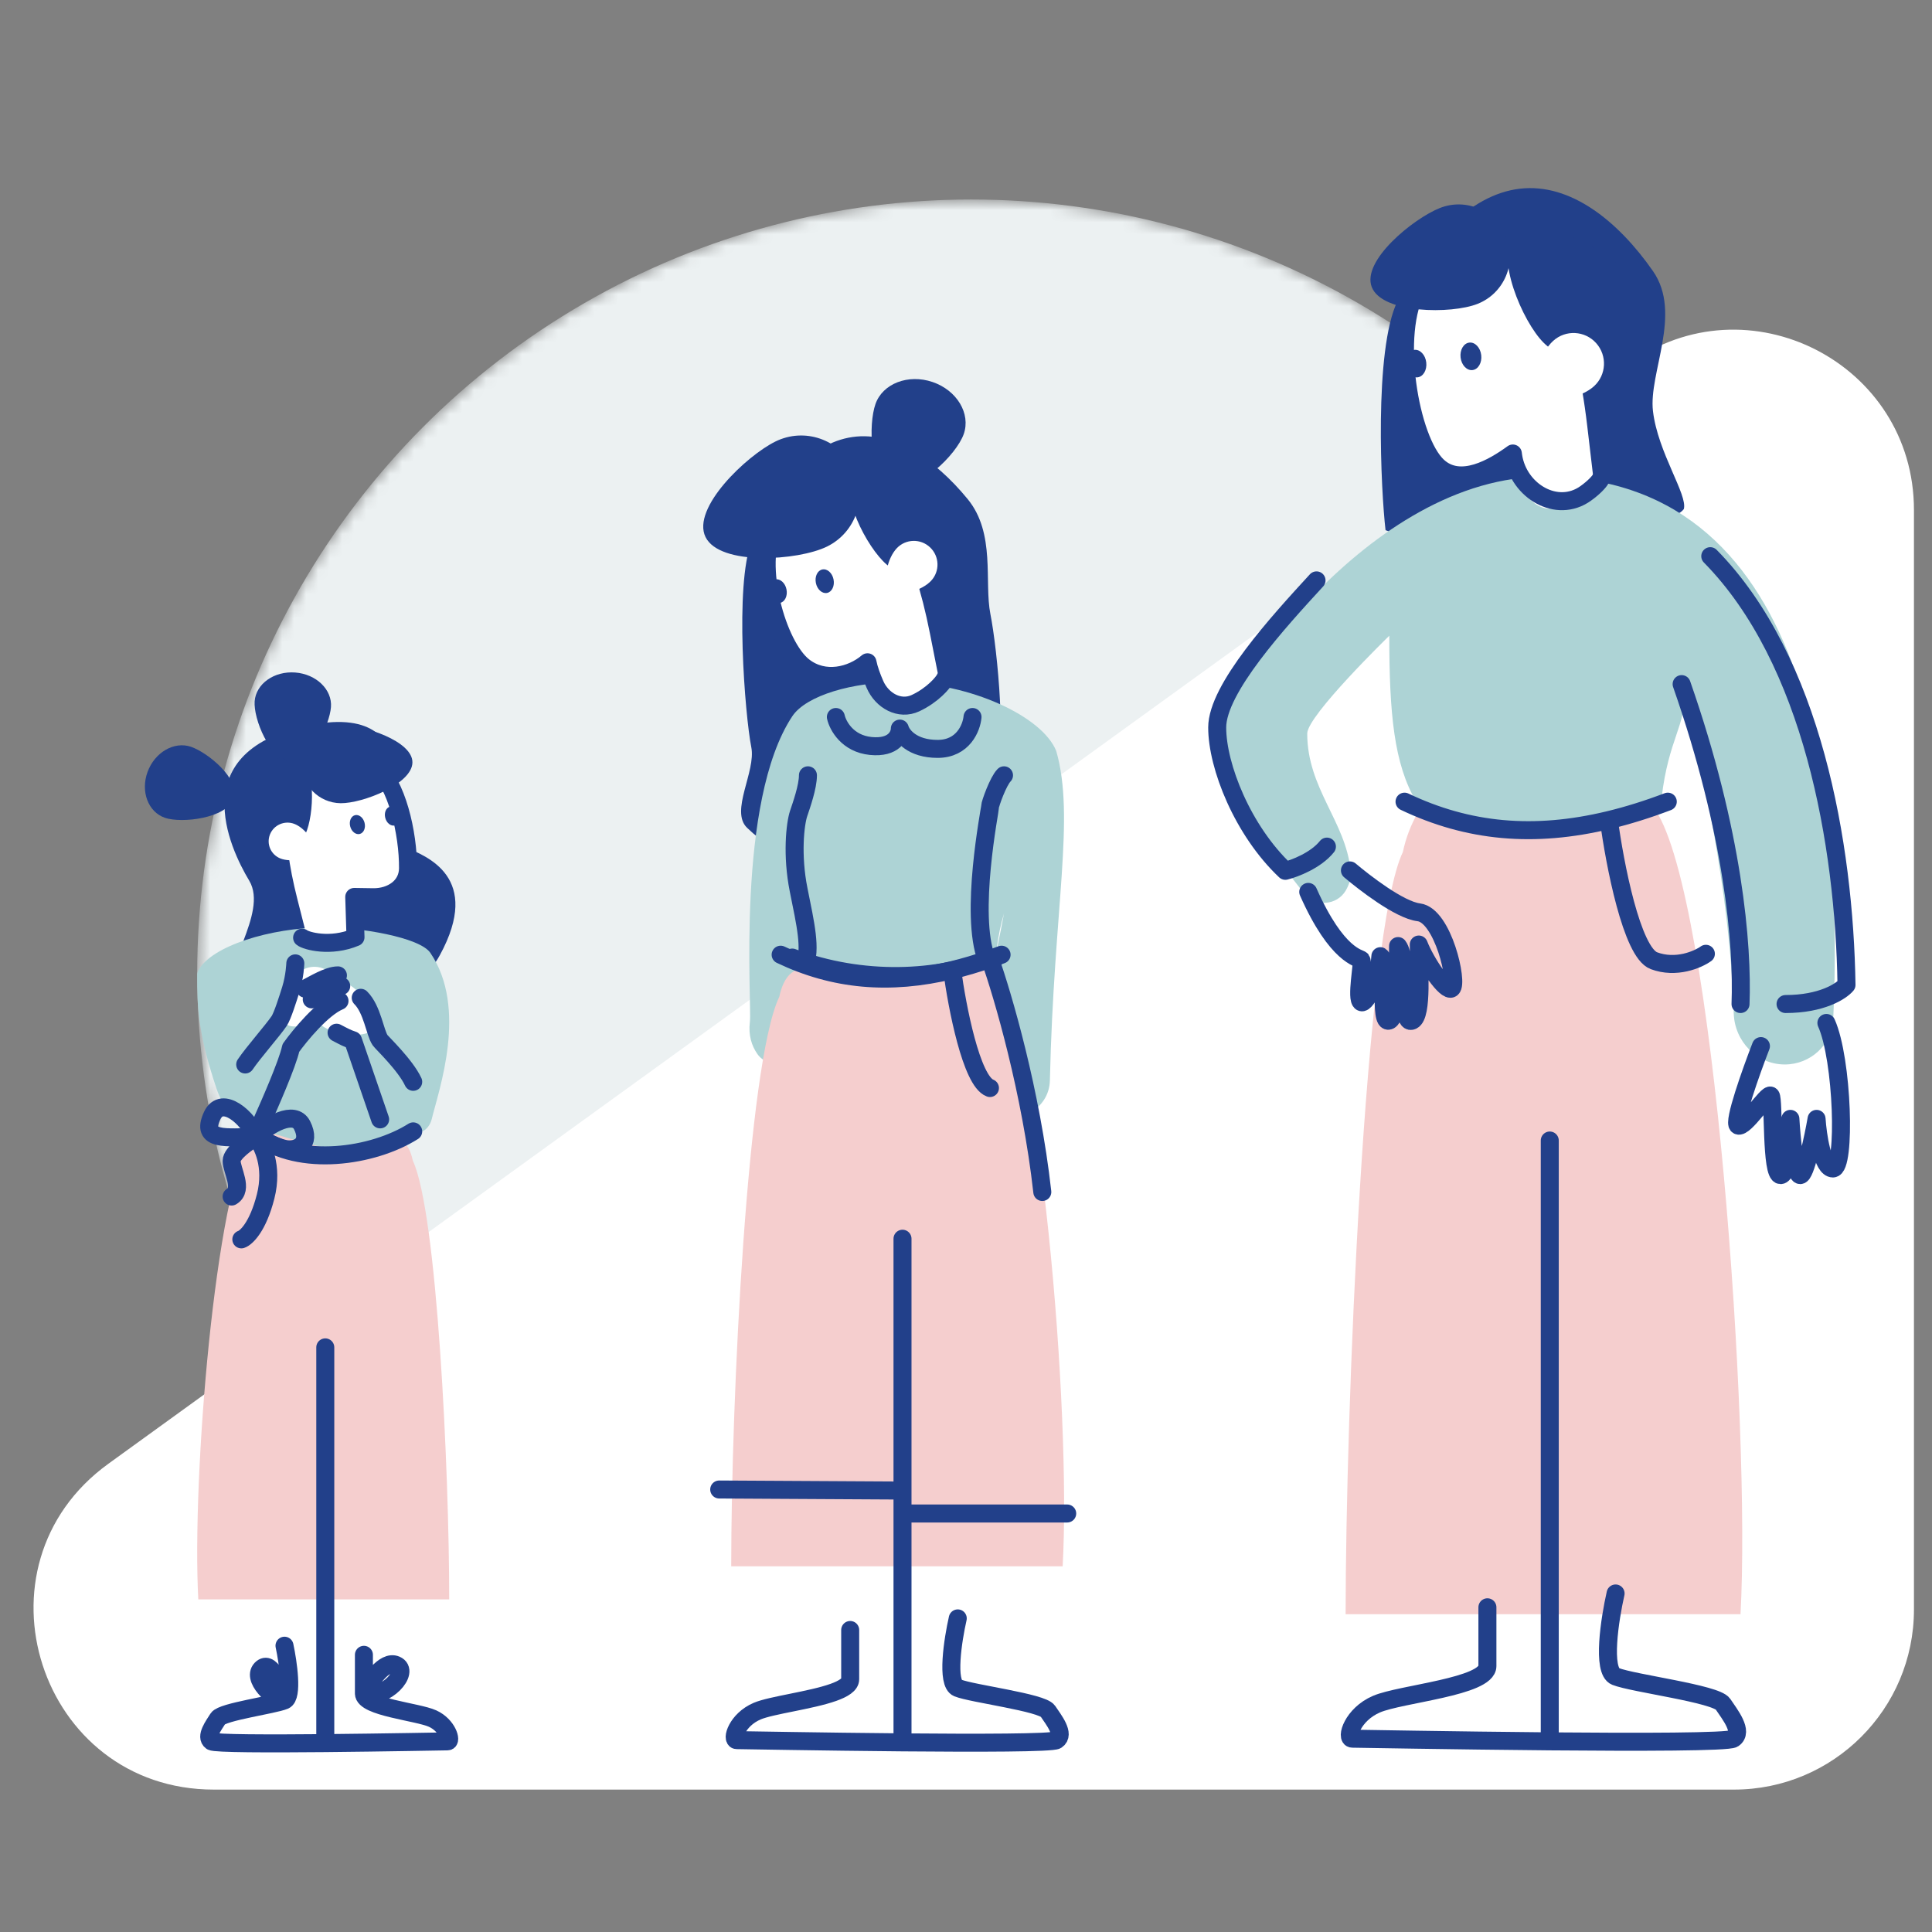 <svg width="161" height="161" viewBox="0 0 161 161" fill="none" xmlns="http://www.w3.org/2000/svg">
<rect x="0" y="0" width="161" height="161" fill="#808080" stroke="none"/>
<g clip-path="url(#clip0_727_15642)">
<mask id="mask0_727_15642" style="mask-type:alpha" maskUnits="userSpaceOnUse" x="16" y="16" width="130" height="130">
<circle cx="80.934" cy="81.125" r="64.5" fill="#ECF1F2"/>
</mask>
<g mask="url(#mask0_727_15642)">
<circle cx="80.934" cy="81.125" r="64.5" fill="#ECF1F2"/>
</g>
<path d="M159.496 42.497C159.496 30.256 145.623 23.169 135.704 30.344L9.031 121.98C-2.754 130.506 3.277 149.133 17.823 149.133H144.496C152.78 149.133 159.496 142.417 159.496 134.133V42.497Z" fill="white"/>
<path d="M145.042 134.52H112.135C112.135 117.808 113.73 77.626 116.906 70.999C118.926 61.491 131.916 58.321 137.978 67.542C142.827 74.918 145.908 119.057 145.042 134.52Z" fill="#F5CECE"/>
<path d="M134.632 132.789C134.151 134.902 133.477 139.243 134.632 139.704C136.075 140.28 143.003 141.145 143.58 142.009C144.158 142.873 145.312 144.314 144.446 144.89C144.026 145.17 136.672 145.178 129.147 145.113M123.951 133.941C123.951 134.998 123.951 137.456 123.951 138.84C123.951 140.568 116.735 141.145 114.714 142.009C112.694 142.873 112.116 144.89 112.694 144.89C112.991 144.89 121.165 145.043 129.147 145.113M129.147 145.113V95.043" stroke="#22408A" stroke-width="1.5" stroke-linecap="round" stroke-linejoin="round"/>
<path d="M137.747 34.258C137.372 31.076 140.22 26.14 137.747 22.59C134.857 18.442 130.884 15.23 126.65 15.726C122.415 16.223 118.783 20.327 116.46 25.086C114.472 29.159 115.088 41 115.462 44.181C121.895 46.808 125.832 42.155 130.959 41.554C134.467 41.143 138.918 44.181 140.315 42.43C140.672 41.263 138.154 37.721 137.747 34.258Z" fill="#22408A"/>
<path d="M152.771 84.9C153.526 67.887 151.568 39.937 128.881 39.723C113.925 39.583 101.751 58.534 101.436 61.127C101.016 64.581 105.606 70.559 108.666 74.439C109.579 75.597 111.406 75.478 112.15 74.204C112.444 73.701 112.613 73.126 112.554 72.546C112.133 68.438 108.936 65.703 108.936 61.127C108.936 59.627 115.774 52.978 115.774 52.978C115.774 59.409 116.156 63.669 118.025 66.812C118.136 66.998 118.31 67.138 118.514 67.212C125.127 69.598 132.232 69.384 137.835 67.316C138.187 67.186 138.427 66.859 138.469 66.485C139.028 61.59 140.59 60.223 140.244 58.027C141.711 63.126 144.179 74.204 144.479 84.447C144.548 86.773 146.403 88.706 148.729 88.706C150.882 88.706 152.676 87.05 152.771 84.9Z" fill="#ADD3D5"/>
<path d="M146.744 87.175C145.926 89.288 144.398 93.569 144.835 93.79C145.38 94.066 147.29 91.034 147.562 91.309C147.835 91.585 147.562 97.924 148.38 97.924C149.035 97.924 149.199 94.8 149.199 93.239C149.29 94.8 149.581 97.924 150.017 97.924C150.453 97.924 151.108 94.8 151.381 93.239C151.472 94.617 151.872 97.373 152.744 97.373C153.835 97.373 153.563 88.278 152.199 85.246" stroke="#22408A" stroke-width="1.5" stroke-linecap="round" stroke-linejoin="round"/>
<path d="M132.847 40.401L132.27 35.499C130.251 18.345 123.791 20.593 118.144 23.74C115.93 27.478 117.433 36.366 119.816 38.571C121.722 40.335 124.529 38.892 126.159 37.707C126.275 38.693 126.686 39.898 127.065 40.85C127.473 41.873 128.481 42.566 129.561 42.356C131.578 41.963 132.615 40.822 132.847 40.401Z" fill="white"/>
<path d="M133.372 39.942C133.256 40.153 132.822 40.631 132.139 41.119C129.752 42.825 126.564 40.933 126.104 38.035C126.09 37.953 126.079 37.872 126.07 37.792C124.458 38.964 121.699 40.601 119.814 38.858C117.457 36.678 115.955 27.681 118.145 23.985" stroke="#22408A" stroke-width="1.5" stroke-linecap="round" stroke-linejoin="round"/>
<path d="M119.975 17.34C117.784 18.215 113.443 21.728 114.317 23.932C115.191 26.135 120.949 26.193 123.141 25.318C125.333 24.444 126.401 21.948 125.527 19.745C124.652 17.542 122.167 16.465 119.975 17.34Z" fill="#22408A"/>
<path d="M134.905 22.17C133.146 20.428 127.964 17.724 126.233 19.489C124.501 21.254 126.876 26.818 128.635 28.56C130.394 30.302 133.224 30.284 134.955 28.52C136.687 26.755 136.664 23.912 134.905 22.17Z" fill="#22408A"/>
<path d="M129.43 28.407C128.392 29.349 127.561 31.642 128.501 32.685C129.44 33.729 131.795 33.129 132.832 32.187C133.87 31.244 133.949 29.634 133.01 28.59C132.07 27.547 130.467 27.464 129.43 28.407Z" fill="white"/>
<path d="M145.044 83.669C145.229 78.758 144.466 69.398 140.136 57.009M117.044 66.805C122.341 69.334 127.823 69.845 134.074 68.338M138.982 66.805C137.29 67.446 135.658 67.957 134.074 68.338M142.522 46.348C151.037 54.992 153.694 70.389 153.875 82.076C153.433 82.607 151.798 83.669 148.796 83.669M134.074 68.338C134.556 71.957 135.98 79.368 137.827 80.059C139.674 80.751 141.483 79.963 142.157 79.483M109.71 48.365C106.535 51.822 101.433 57.396 101.433 60.623C101.433 63.851 103.552 69.206 107.112 72.568C107.882 72.376 109.652 71.704 110.576 70.551" stroke="#22408A" stroke-width="1.5" stroke-linecap="round" stroke-linejoin="round"/>
<path d="M112.494 72.535C113.682 73.536 116.614 75.826 118.232 76.026C120.255 76.276 121.538 81.923 120.97 82.365C120.515 82.719 118.838 80.266 118.232 78.711C118.234 80.533 118.574 84.605 117.698 85.044C116.603 85.592 117.391 79.974 116.505 78.839C116.493 80.774 116.498 84.723 115.774 85.044C114.868 85.444 115.664 80.102 115.031 79.682C114.921 81.49 113.839 83.702 113.451 83.517C112.966 83.287 113.599 80.188 113.451 79.999C113.304 79.81 111.429 79.749 109.021 74.326" stroke="#22408A" stroke-width="1.5" stroke-linecap="round" stroke-linejoin="round"/>
<ellipse cx="0.866" cy="1.153" rx="0.866" ry="1.153" transform="matrix(-0.993 0.116 0.117 0.993 123.301 28.449)" fill="#22408A"/>
<ellipse cx="0.866" cy="1.153" rx="0.866" ry="1.153" transform="matrix(-0.993 0.116 0.117 0.993 118.719 29.055)" fill="#22408A"/>
<path d="M82.533 51.171C82.002 48.484 82.987 44.453 80.639 41.591C77.896 38.246 74.291 35.77 70.71 36.474C67.128 37.178 64.3 40.918 62.634 45.129C61.208 48.734 62.078 59.585 62.609 62.272C63.01 64.298 60.81 67.598 62.257 68.983C64.972 71.582 66.026 71.003 72.211 70.393C75.52 69.743 81.607 67.33 82.797 65.127C83.996 62.906 83.112 54.097 82.533 51.171Z" fill="#22408A"/>
<path d="M72.255 81.226C75.859 81.57 79.39 81.112 82.409 80.015C82.763 79.887 83.001 79.558 83.046 79.185C83.196 77.92 83.427 76.94 83.663 76.134C82.995 79.809 81.883 83.932 81.464 89.938C81.374 91.225 82.16 92.405 83.366 92.863C85.334 93.611 87.442 92.153 87.49 90.049C87.816 75.598 89.609 68.127 88.02 62.584C86.86 59.69 80.85 56.908 74.987 56.852C71.075 56.816 67.174 57.955 66.023 59.69C61.319 66.779 62.672 83.656 62.49 85.152C62.352 86.282 62.644 87.157 63.111 87.827C64.147 89.314 66.023 88.022 66.023 86.21C66.023 83.106 69.165 80.932 72.255 81.226Z" fill="#ADD3D5"/>
<path d="M66.021 79.797C71.836 81.971 78.135 81.729 82.981 79.797" stroke="#22408A" stroke-width="1.5" stroke-linecap="round" stroke-linejoin="round"/>
<path d="M67.328 64.609C67.328 65.574 66.785 67.098 66.553 67.792C66.263 68.66 65.972 71.264 66.553 74.158C67.133 77.051 67.618 79.076 67.038 80.523" stroke="#22408A" stroke-width="1.5" stroke-linecap="round" stroke-linejoin="round"/>
<path d="M83.668 64.609C83.185 65.092 82.508 66.982 82.508 67.213C82.508 67.503 80.767 76.183 82.218 79.944" stroke="#22408A" stroke-width="1.5" stroke-linecap="round" stroke-linejoin="round"/>
<path d="M88.554 130.527H60.935C60.935 116.519 62.274 88.624 64.939 83.069C65.911 78.502 69.614 81.804 73.804 81.68C76.928 81.587 81.904 79.076 82.625 80.17C86.695 86.353 89.28 117.565 88.554 130.527Z" fill="#F5CECE"/>
<path d="M79.813 134.866C79.409 136.638 78.844 140.277 79.813 140.663C81.024 141.146 86.838 141.871 87.323 142.595C87.807 143.32 88.776 144.527 88.05 145.01C87.697 145.245 81.525 145.252 75.209 145.197M70.849 135.832C70.849 136.718 70.849 138.779 70.849 139.938C70.849 140.381 70.284 140.733 69.452 141.03C67.558 141.705 64.274 142.092 63.096 142.595C61.4 143.32 60.916 145.01 61.4 145.01C61.65 145.01 68.51 145.138 75.209 145.197M75.209 145.197V126.125M75.209 103.227V124.212M75.209 124.212L59.934 124.125M75.209 124.212V126.125M75.209 126.125C76.434 126.125 84.434 126.125 88.934 126.125" stroke="#22408A" stroke-width="1.5" stroke-linecap="round" stroke-linejoin="round"/>
<path d="M69.656 59.75C69.818 60.475 70.625 61.972 72.564 62.165C74.502 62.358 74.986 61.28 74.986 60.716C75.148 61.28 76.004 62.407 78.136 62.407C80.268 62.407 80.962 60.636 81.043 59.75" stroke="#22408A" stroke-width="1.5" stroke-linecap="round" stroke-linejoin="round"/>
<path d="M78.325 56.989L77.496 52.795C74.594 38.117 69.16 40.492 64.489 43.588C62.827 46.964 64.725 54.539 66.934 56.283C68.701 57.678 71.031 56.244 72.361 55.111C72.513 55.882 72.889 56.792 73.252 57.551C73.727 58.544 74.795 59.166 75.843 58.83C77.406 58.33 78.161 57.351 78.325 56.989Z" fill="white"/>
<path d="M78.749 56.556C78.603 56.88 77.717 57.929 76.294 58.595C74.965 59.216 73.503 58.387 72.916 57.042C72.648 56.429 72.405 55.77 72.291 55.19C70.976 56.31 68.701 56.91 66.953 55.53C64.769 53.806 62.863 47.137 64.508 43.799" stroke="#22408A" stroke-width="1.5" stroke-linecap="round" stroke-linejoin="round"/>
<path d="M64.627 36.789C62.219 37.972 57.608 42.334 58.794 44.752C59.98 47.17 66.513 46.729 68.921 45.545C71.329 44.362 72.32 41.442 71.134 39.024C69.948 36.606 67.035 35.605 64.627 36.789Z" fill="#22408A"/>
<path d="M78.88 41.105C77.241 39.719 72.578 37.732 71.2 39.372C69.822 41.012 72.25 45.658 73.889 47.044C75.527 48.431 77.973 48.225 79.351 46.585C80.729 44.945 80.518 42.492 78.88 41.105Z" fill="#22408A"/>
<path d="M72.957 33.668C72.361 35.371 72.433 39.702 74.464 40.393C76.495 41.084 79.716 37.874 80.312 36.171C80.908 34.467 79.744 32.526 77.713 31.834C75.682 31.143 73.553 31.964 72.957 33.668Z" fill="#22408A"/>
<path d="M74.73 45.688C73.984 46.478 73.48 48.298 74.269 49.048C75.059 49.797 76.843 49.193 77.588 48.403C78.333 47.613 78.298 46.365 77.508 45.615C76.719 44.866 75.475 44.898 74.73 45.688Z" fill="white"/>
<path d="M65.053 79.559C69.499 81.678 74.1 82.107 79.347 80.844M83.465 79.559C83.14 79.682 82.817 79.799 82.496 79.911M79.347 80.844C79.751 83.877 80.946 90.089 82.496 90.669M79.347 80.844C80.371 80.597 81.419 80.286 82.496 79.911M82.496 79.911C83.564 82.913 85.931 90.999 86.859 99.332" stroke="#22408A" stroke-width="1.5" stroke-linecap="round" stroke-linejoin="round"/>
<ellipse cx="0.751" cy="0.998" rx="0.751" ry="0.998" transform="matrix(-0.981 0.193 0.194 0.981 69.269 47.309)" fill="#22408A"/>
<ellipse cx="0.751" cy="0.998" rx="0.751" ry="0.998" transform="matrix(-0.981 0.193 0.194 0.981 65.348 48.141)" fill="#22408A"/>
<path d="M19.825 82.233C21.492 83.423 33.13 86.071 36.656 79.594C40.182 73.117 35.597 71.345 33.698 70.578C31.799 69.811 36.525 58.346 25.886 60.415C15.247 62.483 19.125 70.65 20.77 73.392C22.415 76.134 18.158 81.043 19.825 82.233Z" fill="#22408A"/>
<path d="M16.434 81.264C16.434 83.812 16.463 85.997 18.035 90.693C18.75 92.831 20.447 94.482 22.552 95.29L27.37 97.141C27.606 97.231 27.867 97.229 28.101 97.135L35.147 94.308C35.569 94.139 35.869 93.705 35.976 93.264C36.562 90.849 39.005 84.026 35.862 79.404C34.98 78.106 29.933 77.254 26.936 77.282C22.567 77.322 17.606 78.816 16.517 80.888C16.456 81.004 16.434 81.134 16.434 81.264Z" fill="#ADD3D5"/>
<path d="M27.71 84.012C26.952 84.855 24.632 86.061 23.797 85.297C22.962 84.532 23.929 82.086 24.686 81.244C25.444 80.402 26.735 80.338 27.57 81.103C28.405 81.867 28.468 83.17 27.71 84.012Z" fill="white"/>
<path d="M29.103 82.06C30.079 82.629 31.74 84.661 31.176 85.646C30.612 86.631 28.038 86.196 27.061 85.627C26.084 85.059 25.75 83.799 26.314 82.814C26.878 81.829 28.126 81.491 29.103 82.06Z" fill="white"/>
<path d="M31.678 93.281L29.414 86.688C28.935 86.53 28.696 86.399 28.048 86.059M30.061 83.149C31.031 84.114 31.241 86.059 31.678 86.688C31.824 86.898 33.787 88.757 34.434 90.152M21.907 93.281C22.339 92.316 23.979 88.619 24.238 87.332C25 86.266 26.88 83.989 28.293 83.411M24.609 80.281C24.609 80.281 24.575 81.363 24.238 82.448C23.998 83.22 23.536 84.678 23.267 85.079C22.75 85.852 21.081 87.742 20.434 88.707" stroke="#22408A" stroke-width="1.5" stroke-linecap="round" stroke-linejoin="round"/>
<path d="M16.526 133.281H37.434C37.434 122.491 36.42 101.005 34.403 96.726C33.667 93.209 30.864 95.752 27.691 95.656C25.327 95.585 21.56 93.65 21.014 94.494C17.933 99.256 15.976 123.297 16.526 133.281Z" fill="#F5CECE"/>
<path d="M23.708 137.142C24.006 138.534 24.424 141.393 23.708 141.697M23.708 141.697C22.814 142.076 18.521 142.645 18.163 143.215C17.805 143.784 17.09 144.733 17.627 145.113C17.887 145.297 22.444 145.302 27.107 145.259M23.708 141.697C23.418 140.537 22.64 138.377 21.847 139.009C20.855 139.8 22.843 141.697 23.708 141.697ZM30.326 141.127C30.326 142.266 34.798 142.645 36.05 143.215C37.302 143.784 37.66 145.113 37.302 145.113C37.118 145.113 32.053 145.213 27.107 145.259M30.326 141.127C30.326 140.216 30.326 138.597 30.326 137.901M30.326 141.127C30.805 140.158 32.009 138.324 33 138.746C34.24 139.273 32.114 141.665 30.326 141.127ZM27.107 145.259V112.281" stroke="#22408A" stroke-width="1.5" stroke-linecap="round" stroke-linejoin="round"/>
<path d="M34.434 94.281C31.089 96.394 24.969 97.304 21.434 94.631" stroke="#22408A" stroke-width="1.5" stroke-linecap="round" stroke-linejoin="round"/>
<path d="M21.325 94.753C20.718 93.167 18.493 91.223 17.684 92.969C16.672 95.15 18.898 94.753 21.325 94.753ZM21.325 94.753C22.404 93.696 24.522 92.493 25.169 93.762C25.978 95.349 24.765 95.943 23.753 95.745C22.944 95.586 22 95.018 21.325 94.753ZM21.325 94.753C20.651 95.15 19.302 96.102 19.302 96.737C19.302 97.53 20.314 99.116 19.302 99.711M21.325 94.753C21.865 95.348 22.782 97.173 22.134 99.711C21.487 102.25 20.516 103.149 20.111 103.281" stroke="#22408A" stroke-width="1.5" stroke-linecap="round" stroke-linejoin="round"/>
<path d="M25.434 82.392C26.161 82.022 27.343 81.281 28.161 81.281M25.979 83.281C26.524 82.985 27.997 82.17 28.434 82.17" stroke="#22408A" stroke-width="1.5" stroke-linecap="round" stroke-linejoin="round"/>
<path d="M25.64 78.308L24.788 74.956C21.805 63.224 26.674 63.067 31.229 63.703C33.647 65.591 34.888 71.784 33.857 73.827C33.033 75.462 30.799 75.225 29.415 74.86C29.546 75.378 29.595 76.022 29.605 76.619C29.623 77.716 28.913 78.748 27.817 78.82C26.652 78.897 25.869 78.499 25.64 78.308Z" fill="white"/>
<path d="M25.176 78.14C25.501 78.411 27.548 78.978 29.625 78.102L29.52 74.745L31.091 74.769C32.621 74.791 33.989 73.891 34.001 72.362C34.024 69.442 33.056 65.24 31.292 63.864" stroke="#22408A" stroke-width="1.5" stroke-linecap="round" stroke-linejoin="round"/>
<path d="M28.49 60.42C30.309 60.442 34.398 61.746 34.369 63.545C34.34 65.344 30.206 66.956 28.387 66.934C26.568 66.912 25.117 65.436 25.145 63.638C25.174 61.839 26.671 60.399 28.49 60.42Z" fill="#22408A"/>
<path d="M19.67 66.896C20.402 65.313 23.171 62.239 24.77 62.957C26.368 63.675 26.19 67.914 25.458 69.497C24.726 71.08 22.837 71.781 21.239 71.063C19.64 70.345 18.938 68.479 19.67 66.896Z" fill="#22408A"/>
<path d="M15.911 62.231C17.311 62.708 20.056 64.926 19.459 66.561C18.863 68.196 15.149 68.629 13.75 68.152C12.35 67.675 11.699 65.964 12.296 64.329C12.892 62.694 14.511 61.755 15.911 62.231Z" fill="#22408A"/>
<path d="M27.58 58.926C27.467 60.383 25.987 63.579 24.231 63.443C22.475 63.307 21.109 59.892 21.221 58.435C21.334 56.978 22.849 55.907 24.605 56.043C26.361 56.178 27.693 57.469 27.58 58.926Z" fill="#22408A"/>
<path d="M24.524 68.656C25.33 68.964 26.313 70.084 25.998 70.882C25.684 71.68 24.191 71.854 23.385 71.546C22.579 71.238 22.181 70.341 22.495 69.543C22.81 68.745 23.718 68.348 24.524 68.656Z" fill="white"/>
<ellipse cx="0.617" cy="0.808" rx="0.617" ry="0.808" transform="matrix(0.97 -0.244 0.246 0.969 28.984 68.082)" fill="#22408A"/>
<ellipse cx="0.617" cy="0.808" rx="0.617" ry="0.808" transform="matrix(0.97 -0.244 0.246 0.969 31.906 67.371)" fill="#22408A"/>
</g>
<defs>
<clipPath id="clip0_727_15642">
<rect width="160" height="160" fill="white" transform="translate(0.434 0.625)"/>
</clipPath>
</defs>
</svg>
